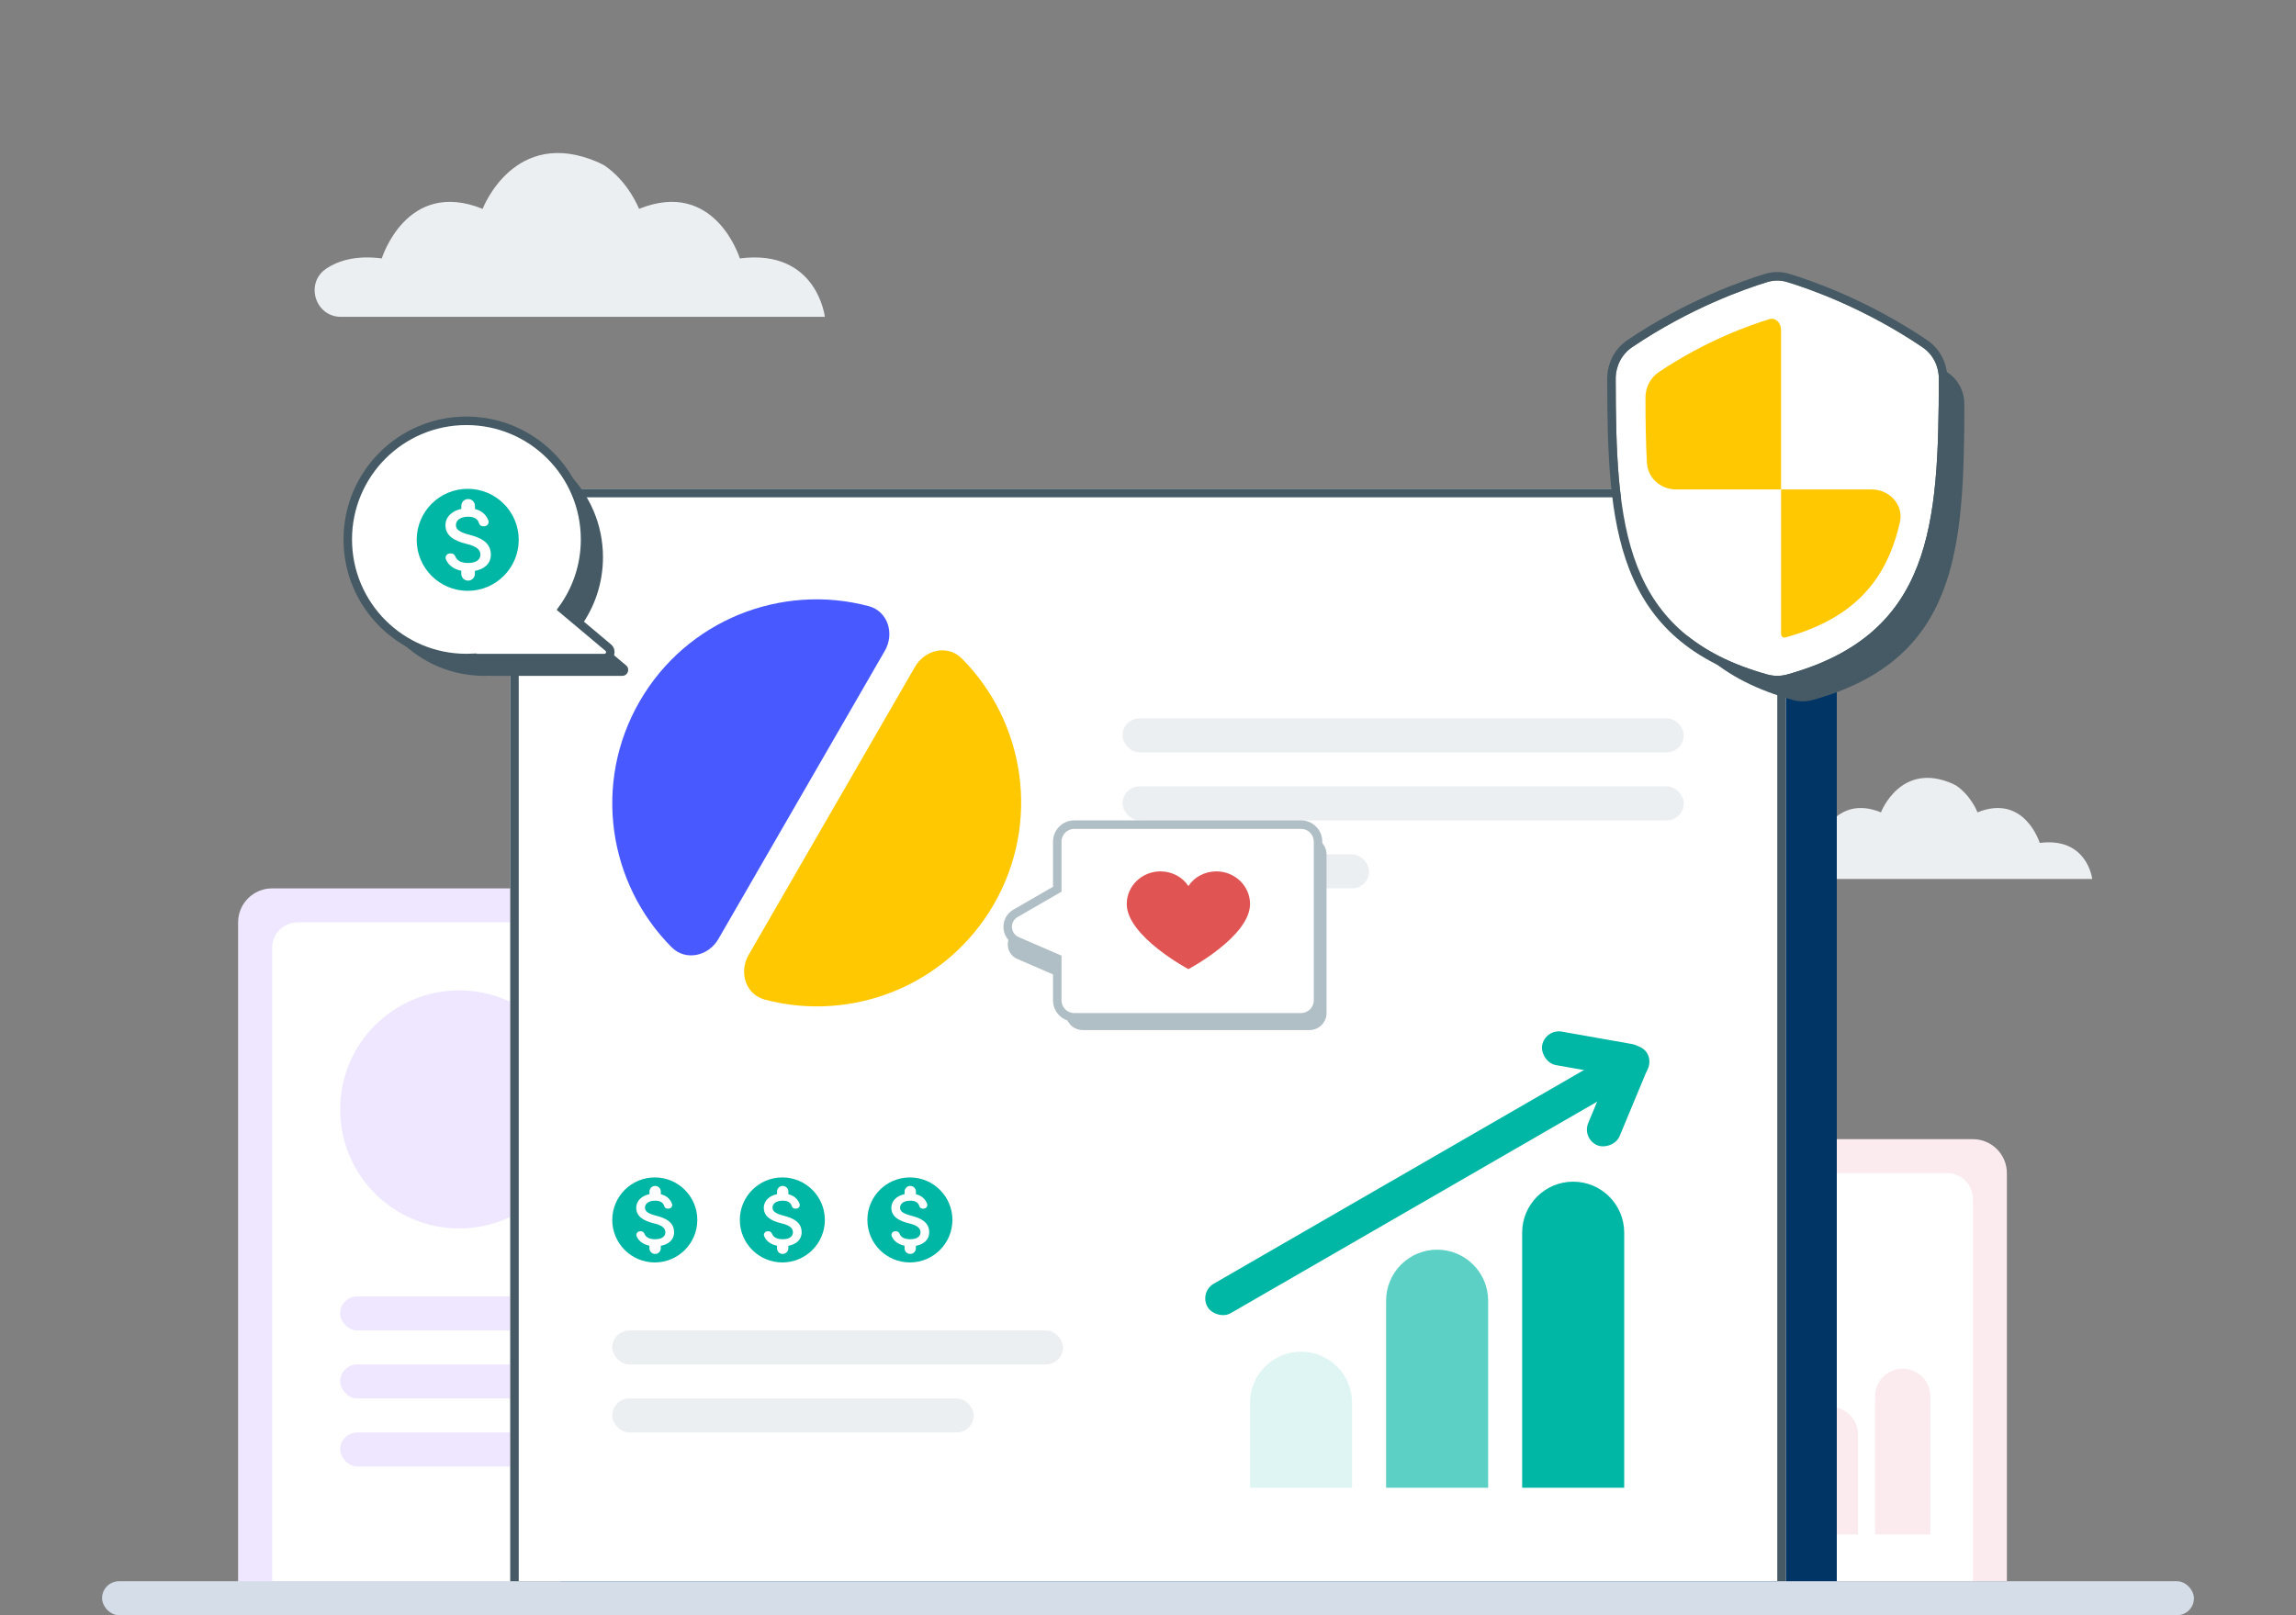 <svg width="540" height="380" viewBox="0 0 540 380" fill="none" xmlns="http://www.w3.org/2000/svg">
<rect x="0" y="0" width="540" height="380" fill="#808080" stroke="none"/>
<path d="M76.789 63.163C79.738 61.221 83.91 60.04 89.794 60.797C89.794 60.797 95.607 41.91 113.512 49.138C113.512 49.138 120.952 29.573 140.719 38.194L142.122 38.904C147.869 42.773 150.291 49.138 150.291 49.138C168.196 41.91 174.002 60.797 174.002 60.797C192.139 58.465 194 74.54 194 74.54H80.213C74.076 74.54 71.659 66.535 76.789 63.163Z" fill="#ECEFF1"/>
<path d="M419.722 199.767C421.542 198.569 424.117 197.84 427.749 198.306C427.749 198.306 431.337 186.648 442.39 191.11C442.39 191.11 446.983 179.032 459.184 184.355L460.05 184.793C463.598 187.181 465.093 191.11 465.093 191.11C476.146 186.648 479.729 198.306 479.729 198.306C490.925 196.867 492.074 206.79 492.074 206.79H421.835C418.047 206.79 416.555 201.849 419.722 199.767Z" fill="#ECEFF1"/>
<path d="M56 217C56 212.582 59.582 209 64 209H122V374H56V217Z" fill="#EFE7FF"/>
<path d="M64 223C64 219.686 66.686 217 70 217H120V372H64V223Z" fill="white"/>
<rect x="80" y="305" width="132" height="8" rx="4" fill="#EFE7FF"/>
<rect x="80" y="321" width="132" height="8" rx="4" fill="#EFE7FF"/>
<rect x="80" y="337" width="132" height="8" rx="4" fill="#EFE7FF"/>
<path d="M432 268H464C468.418 268 472 271.582 472 276V372H432V268Z" fill="#FCEBEE"/>
<circle cx="108" cy="261" r="28" fill="#EFE7FF"/>
<path d="M432 276H458C461.314 276 464 278.686 464 282V372H432V276Z" fill="white"/>
<path d="M406 350.5C406 346.91 408.91 344 412.5 344C416.09 344 419 346.91 419 350.5V361H406V350.5Z" fill="#E0EEF5"/>
<path d="M424 337.5C424 333.91 426.91 331 430.5 331C434.09 331 437 333.91 437 337.5V361H424V337.5Z" fill="#FCEBEE"/>
<path d="M441 328.5C441 324.91 443.91 322 447.5 322C451.09 322 454 324.91 454 328.5V361H441V328.5Z" fill="#FCEBEE"/>
<path d="M132 133C132 124.163 139.163 117 148 117H416C424.837 117 432 124.163 432 133V374H132V133Z" fill="#003566"/>
<path d="M120 131C120 122.163 127.163 115 136 115H404C412.837 115 420 122.163 420 131V372H120V131Z" fill="white"/>
<path fill-rule="evenodd" clip-rule="evenodd" d="M404 117H136C128.268 117 122 123.268 122 131V375H418V131C418 123.268 411.732 117 404 117ZM136 115C127.163 115 120 122.163 120 131V377H420V131C420 122.163 412.837 115 404 115H136Z" fill="#455A64"/>
<path d="M113.907 159C98.495 159 86 146.506 86 131.093C86 115.68 98.495 103.186 113.907 103.186C129.32 103.186 141.814 115.68 141.814 131.093C141.814 137.222 139.838 142.89 136.489 147.494L147.253 156.536C148.25 157.374 147.658 159 146.356 159H115.303V158.966C114.84 158.988 114.375 159 113.907 159Z" fill="#455A64"/>
<path d="M109.698 154.814C94.285 154.814 81.791 142.32 81.791 126.907C81.791 111.494 94.285 99 109.698 99C125.11 99 137.605 111.494 137.605 126.907C137.605 133.036 135.629 138.704 132.279 143.308L143.044 152.35C144.041 153.188 143.449 154.814 142.146 154.814H111.093V154.78C110.631 154.802 110.166 154.814 109.698 154.814Z" fill="white" stroke="#455A64" stroke-width="2"/>
<path fill-rule="evenodd" clip-rule="evenodd" d="M98 127C98 120.376 103.376 115 110 115C116.624 115 122 120.376 122 127C122 133.624 116.624 139 110 139C103.376 139 98 133.624 98 127ZM111.692 135.004V134.308C113.78 133.912 115.424 132.712 115.448 130.516C115.448 127.492 112.856 126.448 110.432 125.824C108.008 125.2 107.228 124.54 107.228 123.532C107.228 122.38 108.308 121.564 110.108 121.564C111.62 121.564 112.376 122.152 112.652 123.064C112.772 123.496 113.132 123.808 113.576 123.808H113.888C114.596 123.808 115.1 123.112 114.86 122.452C114.404 121.18 113.36 120.148 111.704 119.74V118.996C111.704 118.12 110.984 117.4 110.108 117.4H110.096C109.22 117.4 108.5 118.12 108.5 118.996V119.716C106.436 120.16 104.768 121.504 104.768 123.568C104.768 126.028 106.808 127.252 109.784 127.972C112.46 128.608 112.988 129.544 112.988 130.54C112.988 131.272 112.46 132.448 110.108 132.448C108.356 132.448 107.444 131.824 107.096 130.924C106.928 130.504 106.568 130.204 106.124 130.204H105.836C105.116 130.204 104.6 130.936 104.876 131.596C105.476 133.072 106.892 133.948 108.488 134.284V135.004C108.488 135.88 109.208 136.6 110.084 136.6H110.096C110.972 136.6 111.692 135.88 111.692 135.004Z" fill="#00B6A4"/>
<path fill-rule="evenodd" clip-rule="evenodd" d="M144 287C144 281.48 148.48 277 154 277C159.52 277 164 281.48 164 287C164 292.52 159.52 297 154 297C148.48 297 144 292.52 144 287ZM155.41 293.67V293.09C157.15 292.76 158.52 291.76 158.54 289.93C158.54 287.41 156.38 286.54 154.36 286.02C152.34 285.5 151.69 284.95 151.69 284.11C151.69 283.15 152.59 282.47 154.09 282.47C155.35 282.47 155.98 282.96 156.21 283.72C156.31 284.08 156.61 284.34 156.98 284.34H157.24C157.83 284.34 158.25 283.76 158.05 283.21C157.67 282.15 156.8 281.29 155.42 280.95V280.33C155.42 279.6 154.82 279 154.09 279H154.08C153.35 279 152.75 279.6 152.75 280.33V280.93C151.03 281.3 149.64 282.42 149.64 284.14C149.64 286.19 151.34 287.21 153.82 287.81C156.05 288.34 156.49 289.12 156.49 289.95C156.49 290.56 156.05 291.54 154.09 291.54C152.63 291.54 151.87 291.02 151.58 290.27C151.44 289.92 151.14 289.67 150.77 289.67H150.53C149.93 289.67 149.5 290.28 149.73 290.83C150.23 292.06 151.41 292.79 152.74 293.07V293.67C152.74 294.4 153.34 295 154.07 295H154.08C154.81 295 155.41 294.4 155.41 293.67Z" fill="#00B6A4"/>
<path fill-rule="evenodd" clip-rule="evenodd" d="M174 287C174 281.48 178.48 277 184 277C189.52 277 194 281.48 194 287C194 292.52 189.52 297 184 297C178.48 297 174 292.52 174 287ZM185.41 293.67V293.09C187.15 292.76 188.52 291.76 188.54 289.93C188.54 287.41 186.38 286.54 184.36 286.02C182.34 285.5 181.69 284.95 181.69 284.11C181.69 283.15 182.59 282.47 184.09 282.47C185.35 282.47 185.98 282.96 186.21 283.72C186.31 284.08 186.61 284.34 186.98 284.34H187.24C187.83 284.34 188.25 283.76 188.05 283.21C187.67 282.15 186.8 281.29 185.42 280.95V280.33C185.42 279.6 184.82 279 184.09 279H184.08C183.35 279 182.75 279.6 182.75 280.33V280.93C181.03 281.3 179.64 282.42 179.64 284.14C179.64 286.19 181.34 287.21 183.82 287.81C186.05 288.34 186.49 289.12 186.49 289.95C186.49 290.56 186.05 291.54 184.09 291.54C182.63 291.54 181.87 291.02 181.58 290.27C181.44 289.92 181.14 289.67 180.77 289.67H180.53C179.93 289.67 179.5 290.28 179.73 290.83C180.23 292.06 181.41 292.79 182.74 293.07V293.67C182.74 294.4 183.34 295 184.07 295H184.08C184.81 295 185.41 294.4 185.41 293.67Z" fill="#00B6A4"/>
<path fill-rule="evenodd" clip-rule="evenodd" d="M204 287C204 281.48 208.48 277 214 277C219.52 277 224 281.48 224 287C224 292.52 219.52 297 214 297C208.48 297 204 292.52 204 287ZM215.41 293.67V293.09C217.15 292.76 218.52 291.76 218.54 289.93C218.54 287.41 216.38 286.54 214.36 286.02C212.34 285.5 211.69 284.95 211.69 284.11C211.69 283.15 212.59 282.47 214.09 282.47C215.35 282.47 215.98 282.96 216.21 283.72C216.31 284.08 216.61 284.34 216.98 284.34H217.24C217.83 284.34 218.25 283.76 218.05 283.21C217.67 282.15 216.8 281.29 215.42 280.95V280.33C215.42 279.6 214.82 279 214.09 279H214.08C213.35 279 212.75 279.6 212.75 280.33V280.93C211.03 281.3 209.64 282.42 209.64 284.14C209.64 286.19 211.34 287.21 213.82 287.81C216.05 288.34 216.49 289.12 216.49 289.95C216.49 290.56 216.05 291.54 214.09 291.54C212.63 291.54 211.87 291.02 211.58 290.27C211.44 289.92 211.14 289.67 210.77 289.67H210.53C209.93 289.67 209.5 290.28 209.73 290.83C210.23 292.06 211.41 292.79 212.74 293.07V293.67C212.74 294.4 213.34 295 214.07 295H214.08C214.81 295 215.41 294.4 215.41 293.67Z" fill="#00B6A4"/>
<rect x="264" y="169" width="132" height="8" rx="4" fill="#ECEFF1"/>
<rect x="144" y="313" width="106" height="8" rx="4" fill="#ECEFF1"/>
<rect x="264" y="185" width="132" height="8" rx="4" fill="#ECEFF1"/>
<rect x="144" y="329" width="85" height="8" rx="4" fill="#ECEFF1"/>
<rect x="282" y="304" width="119.384" height="8" rx="4" transform="rotate(-30 282 304)" fill="#00B6A4"/>
<rect x="363.395" y="242" width="24.808" height="8" rx="4" transform="rotate(10.041 363.395 242)" fill="#00B6A4"/>
<rect x="372" y="267.907" width="24.808" height="8" rx="4" transform="rotate(-67.427 372 267.907)" fill="#00B6A4"/>
<rect x="264" y="201" width="58" height="8" rx="4" fill="#ECEFF1"/>
<path d="M294 330C294 323.373 299.373 318 306 318C312.627 318 318 323.373 318 330V350H294V330Z" fill="#DFF5F3"/>
<path opacity="0.64" d="M326 306C326 299.373 331.373 294 338 294C344.627 294 350 299.373 350 306V350H326V306Z" fill="#00B6A4"/>
<path d="M358 290C358 283.373 363.373 278 370 278C376.627 278 382 283.373 382 290V350H358V290Z" fill="#00B6A4"/>
<path fill-rule="evenodd" clip-rule="evenodd" d="M254.658 197C252.449 197 250.658 198.791 250.658 201V212.185L238.879 218.985C236.237 220.511 236.458 224.392 239.256 225.602L250.658 230.536V238.333C250.658 240.542 252.449 242.333 254.658 242.333H307.991C310.2 242.333 311.991 240.542 311.991 238.333V201C311.991 198.791 310.2 197 307.991 197H254.658Z" fill="#B0BEC5"/>
<path fill-rule="evenodd" clip-rule="evenodd" d="M252.658 194C250.448 194 248.658 195.791 248.658 198V209.201L238.828 214.876C236.228 216.377 236.446 220.198 239.2 221.389L248.658 225.482V235.333C248.658 237.542 250.448 239.333 252.658 239.333H305.991C308.2 239.333 309.991 237.542 309.991 235.333V198C309.991 195.791 308.2 194 305.991 194H252.658Z" fill="white"/>
<path d="M248.658 209.201L249.158 210.067L249.658 209.778V209.201H248.658ZM238.828 214.876L238.328 214.01H238.328L238.828 214.876ZM239.2 221.389L238.803 222.307H238.803L239.2 221.389ZM248.658 225.482H249.658V224.825L249.055 224.565L248.658 225.482ZM249.658 198C249.658 196.343 251.001 195 252.658 195V193C249.896 193 247.658 195.239 247.658 198H249.658ZM249.658 209.201V198H247.658V209.201H249.658ZM239.328 215.742L249.158 210.067L248.158 208.335L238.328 214.01L239.328 215.742ZM239.597 220.472C237.599 219.607 237.438 216.833 239.328 215.742L238.328 214.01C235.018 215.921 235.293 220.788 238.803 222.307L239.597 220.472ZM249.055 224.565L239.597 220.472L238.803 222.307L248.26 226.4L249.055 224.565ZM249.658 235.333V225.482H247.658V235.333H249.658ZM252.658 238.333C251.001 238.333 249.658 236.99 249.658 235.333H247.658C247.658 238.095 249.896 240.333 252.658 240.333V238.333ZM305.991 238.333H252.658V240.333H305.991V238.333ZM308.991 235.333C308.991 236.99 307.648 238.333 305.991 238.333V240.333C308.752 240.333 310.991 238.095 310.991 235.333H308.991ZM308.991 198V235.333H310.991V198H308.991ZM305.991 195C307.648 195 308.991 196.343 308.991 198H310.991C310.991 195.239 308.752 193 305.991 193V195ZM252.658 195H305.991V193H252.658V195Z" fill="#B0BEC5"/>
<path d="M286.091 205C283.323 205 280.884 206.342 279.5 208.45C278.116 206.342 275.677 205 272.909 205C268.559 205 265 208.45 265 212.667C265 220.269 279.5 228 279.5 228C279.5 228 294 220.333 294 212.667C294 208.45 290.441 205 286.091 205Z" fill="#E15454"/>
<path d="M421.685 164.687C387.534 155.193 386.063 129.43 386 95.102C385.995 92.156 387.393 89.353 389.859 87.686C403.576 78.409 416.615 73.889 421.728 72.339C423.218 71.887 424.782 71.887 426.272 72.339C431.385 73.889 444.424 78.409 458.141 87.686C460.607 89.353 462.005 92.156 462 95.102C461.937 129.43 460.466 155.193 426.315 164.687C424.814 165.104 423.186 165.104 421.685 164.687Z" fill="#455A64"/>
<path d="M415.685 158.687C381.534 149.193 380.063 123.43 380 89.102C379.995 86.156 381.393 83.353 383.859 81.686C397.576 72.409 410.615 67.889 415.728 66.339C417.218 65.887 418.782 65.887 420.272 66.339C425.385 67.889 438.424 72.409 452.141 81.686C454.607 83.353 456.005 86.156 456 89.102C455.937 123.43 454.466 149.193 420.315 158.687C418.814 159.104 417.186 159.104 415.685 158.687Z" fill="white"/>
<path fill-rule="evenodd" clip-rule="evenodd" d="M383.196 133.933C378.392 121.606 378.032 106.195 378 89.106C377.993 85.531 379.692 82.089 382.738 80.029C396.678 70.602 409.922 66.009 415.148 64.425C417.016 63.858 418.984 63.858 420.852 64.425C426.078 66.009 439.322 70.602 453.262 80.029C456.308 82.09 458.007 85.531 458 89.106C457.968 106.195 457.608 121.606 452.804 133.933C447.909 146.495 438.473 155.715 420.851 160.614C419 161.129 417.001 161.129 415.149 160.614C397.527 155.715 388.091 146.495 383.196 133.933ZM380 89.102C380.063 123.43 381.534 149.193 415.685 158.687C417.186 159.104 418.814 159.104 420.315 158.687C454.466 149.193 455.937 123.43 456 89.102C456.005 86.156 454.607 83.353 452.141 81.686C438.424 72.409 425.385 67.889 420.272 66.339C418.782 65.887 417.218 65.887 415.728 66.339C410.615 67.889 397.576 72.409 383.859 81.686C381.393 83.353 379.995 86.156 380 89.102Z" fill="#455A64"/>
<path d="M418.892 77.617C418.892 76.044 417.672 74.629 416.152 75.088C411.98 76.344 401.341 80.01 390.148 87.532C388.137 88.884 386.996 91.157 387 93.546C387.01 98.943 387.063 104.08 387.346 108.909C387.554 112.471 390.596 115.149 394.2 115.149H418.892V149.157C418.892 149.695 419.371 150.116 419.895 149.971C436.752 145.314 443.851 135.828 446.84 122.898C447.783 118.816 444.432 115.149 440.201 115.149H418.892V77.617Z" fill="#FFC800"/>
<rect x="24" y="372" width="492" height="8" rx="4" fill="#D5DDE8"/>
<path d="M208.107 153.104C210.446 149.053 208.822 143.8 204.301 142.599C183.859 137.166 161.52 145.809 150.438 165.004C139.356 184.199 143.04 207.867 157.966 222.854C161.267 226.168 166.627 224.948 168.966 220.897L208.107 153.104Z" fill="#485AFF"/>
<path d="M176.065 224.66C173.726 228.711 175.349 233.963 179.87 235.165C200.312 240.598 222.652 231.955 233.734 212.76C244.816 193.565 241.131 169.897 226.205 154.91C222.904 151.596 217.544 152.816 215.205 156.867L176.065 224.66Z" fill="#FFC800"/>
</svg>
